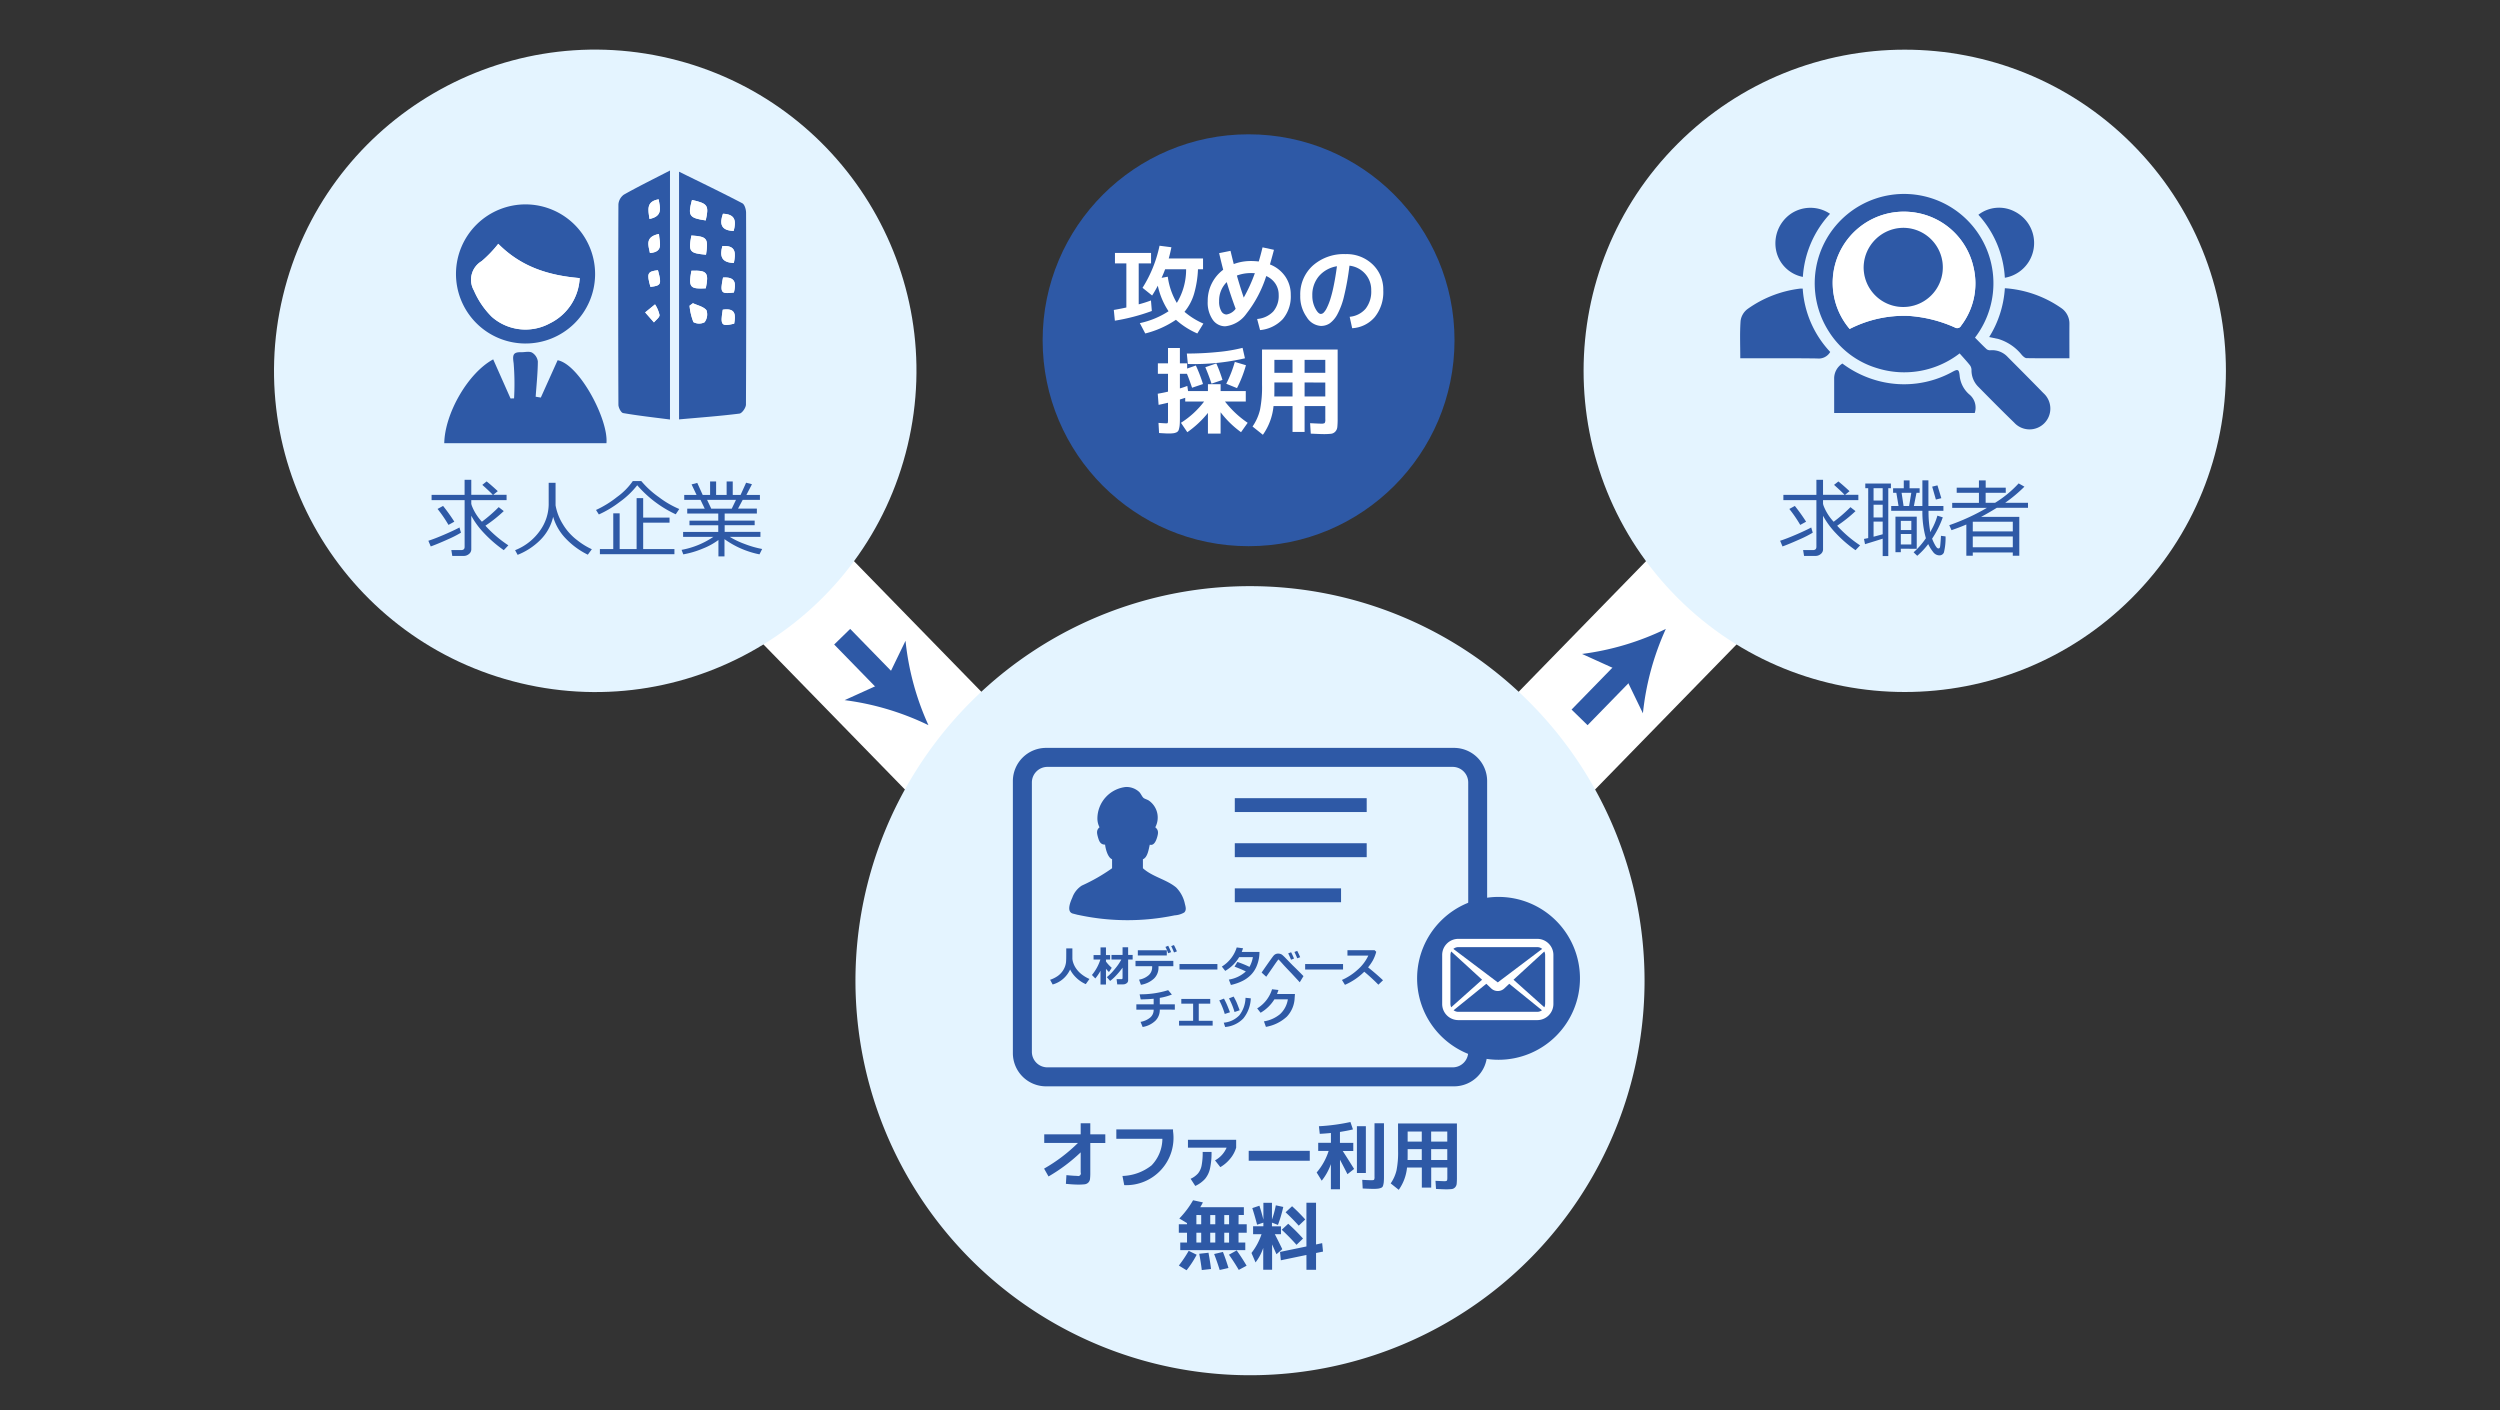 <svg xmlns="http://www.w3.org/2000/svg" xmlns:xlink="http://www.w3.org/1999/xlink" width="296" height="167" viewBox="0 0 296 167"><rect x="0" y="0" width="296" height="167" fill="#333333" stroke="none"/><defs><clipPath id="clip-path"><rect width="296" height="167" fill="none"/></clipPath></defs><g id="parts"><g clip-path="url(#clip-path)"><polyline points="238.45 32.197 148 124.952 57.551 32.197" fill="none" stroke="#fff" stroke-miterlimit="10" stroke-width="14.557"/><circle cx="70.477" cy="43.907" r="38.026" transform="translate(11.38 102.237) rotate(-76.549)" fill="#e4f4ff"/><path d="M51,64.7l-.283-.675q.713-.223,1.861-.717t1.822-.855l.181.615a12.814,12.814,0,0,1-1.539.785Q51.88,64.38,51,64.7Zm3.918,1.123H53.55l-.112-.693h1.167q.407,0,.406-.381v-5.53H51.1v-.63h3.908V56.809H55.8v1.778h2.546q-.309-.342-1.241-1.178L57.614,57q.48.372,1.324,1.153l-.532.43h1.573v.63H55.8v.45l.058.2a5.953,5.953,0,0,0,1.2,1.909,17.9,17.9,0,0,0,1.988-1.728l.6.469a16.207,16.207,0,0,1-2.174,1.729,14.25,14.25,0,0,0,2.716,2.325l-.542.572a14.788,14.788,0,0,1-2.323-2.005,9.589,9.589,0,0,1-1.522-2.07v3.972a.7.7,0,0,1-.278.56A.934.934,0,0,1,54.918,65.821ZM53.1,62.148a15.57,15.57,0,0,0-1.294-1.89l.654-.357a21.454,21.454,0,0,1,1.333,1.866Z" fill="#2e59a6"/><path d="M65.493,61.19a5.657,5.657,0,0,1-1.541,2.763,7.939,7.939,0,0,1-2.665,1.741l-.3-.551a6.539,6.539,0,0,0,2.988-2.37,5.461,5.461,0,0,0,.989-3.008v-2.6h.815v2.668a6.291,6.291,0,0,0,.858,2.225,6.612,6.612,0,0,0,1.737,1.926,8.334,8.334,0,0,0,1.7,1.046l-.478.645a9.166,9.166,0,0,1-2.68-1.986A6.167,6.167,0,0,1,65.493,61.19Z" fill="#2e59a6"/><path d="M80.006,60.893a13.6,13.6,0,0,1-4.558-3.439,10.021,10.021,0,0,1-2.071,1.976,12.467,12.467,0,0,1-2.472,1.482l-.337-.532a12.116,12.116,0,0,0,2.487-1.534,7.761,7.761,0,0,0,1.871-1.891h1a10.851,10.851,0,0,0,2.081,1.905,11.143,11.143,0,0,0,2.418,1.408Zm-8.979,4.723v-.61H72.61V60.78h.757v4.226h2.008V58.982h.777v2.3h3.121v.6H76.152v3.127h3.7v.61Z" fill="#2e59a6"/><path d="M80.9,65.636l-.2-.532a9.835,9.835,0,0,0,3.762-1.54H80.88v-.585h4.162v-.791H81.633v-.543h3.409v-.84H81.368v-.581h2.071l-.5-1.041H81.012V58.6h1.461l-.591-1.247.674-.18L83.2,58.6h.875V57.009h.713V58.6h1.245V57.009h.724V58.6h.928l.655-1.447.693.181L88.374,58.6h1.6v.581H87.938l-.556,1.041h2.232v.581H85.8v.84h3.552v.543H85.8v.791h4.235v.585H86.4a9.842,9.842,0,0,0,1.786.851A11.81,11.81,0,0,0,90.239,65l-.317.635a10.675,10.675,0,0,1-4.143-1.8V65.88h-.717V63.936a8.086,8.086,0,0,1-1.881,1.028A10.7,10.7,0,0,1,80.9,65.636Zm2.819-6.453.494,1.041H86.64l.5-1.041Z" fill="#2e59a6"/><path d="M80.4,49.657V20.33c2.613,1.287,5.071,2.471,7.489,3.734.277.145.446.743.447,1.132q.039,11.35-.015,22.7c0,.375-.463,1.035-.77,1.074C85.223,49.263,82.881,49.433,80.4,49.657ZM82.043,35.9l-.4.3a7.058,7.058,0,0,0,.458,1.94,1.4,1.4,0,0,0,1.314.02,1.512,1.512,0,0,0,.229-1.426C83.3,36.305,82.6,36.165,82.043,35.9Zm-.11-12.226c-.511,1.873-.334,2.136,1.624,2.423C83.955,24.318,83.814,24.1,81.933,23.677Zm1.658,6.481c.3-1.937.128-2.153-1.732-2.271C81.507,29.813,81.626,29.977,83.591,30.158Zm-.028,3.979c.392-1.859.152-2.152-1.7-2.079C81.507,34.02,81.687,34.24,83.563,34.137Zm3.325-3c.239-1.186.261-2.113-1.36-2C85.223,30.29,85.37,31.084,86.888,31.137Zm-1.281,1.727c-.368,1.819-.255,1.968,1.289,1.768C87.139,33.611,87.152,32.757,85.607,32.864Zm-.031,3.806c-.308,1.856-.167,2.016,1.351,1.654C87.107,37.312,87.13,36.431,85.576,36.67ZM85.6,25.309c-.43,1.225-.218,1.985,1.265,2.034C87.183,26.17,87.058,25.36,85.6,25.309Z" fill="#2e59a6" fill-rule="evenodd"/><path d="M79.326,20.191V49.67c-1.9-.246-3.735-.448-5.548-.762-.244-.042-.557-.644-.558-.987q-.047-11.862,0-23.721a1.57,1.57,0,0,1,.647-1.155C75.574,22.083,77.333,21.22,79.326,20.191Zm-2.938,16.8c.458.521.75.851,1.04,1.183.235-.292.67-.59.66-.872a3.766,3.766,0,0,0-.534-1.261ZM76.9,25.925c1.584-.321,1.265-1.288,1.085-2.324C76.507,23.855,76.731,24.805,76.9,25.925ZM78.023,27.7c-1.657.344-1.269,1.3-1.07,2.26C78.61,29.814,78.077,28.752,78.023,27.7ZM77.9,31.994c-1.248.15-1.343.361-.886,1.973C78.284,33.816,78.353,33.664,77.9,31.994Z" fill="#2e59a6" fill-rule="evenodd"/><path d="M52.6,52.473c.071-3.542,2.822-8.318,5.794-9.924q1.032,2.324,2.054,4.631l.417-.012a30.165,30.165,0,0,0-.05-4.158c-.126-.893-.137-1.336.873-1.309.442.012.96-.136,1.307.047a1.444,1.444,0,0,1,.686,1.05c-.011,1.391-.161,2.782-.258,4.174l.61.1c.668-1.481,1.333-2.964,1.99-4.421,2.594.5,6.039,7.059,5.78,9.824Z" fill="#2e59a6" fill-rule="evenodd"/><path d="M70.46,32.53A8.236,8.236,0,1,1,62.312,24.2,8.25,8.25,0,0,1,70.46,32.53ZM58.994,28.868a13.892,13.892,0,0,1-1.967,2.053,2.557,2.557,0,0,0-.912,3.48,9.91,9.91,0,0,0,2.112,3.11,6.035,6.035,0,0,0,6.889.764,6.3,6.3,0,0,0,3.518-5.347C64.974,32.612,61.73,31.622,58.994,28.868Z" fill="#2e59a6" fill-rule="evenodd"/><path d="M82.043,35.9c.553.262,1.253.4,1.6.829a1.512,1.512,0,0,1-.229,1.426,1.4,1.4,0,0,1-1.314-.02,7.058,7.058,0,0,1-.458-1.94Z" fill="#fff" fill-rule="evenodd"/><path d="M81.933,23.677c1.881.427,2.022.641,1.624,2.423C81.6,25.813,81.422,25.55,81.933,23.677Z" fill="#fff" fill-rule="evenodd"/><path d="M83.591,30.158c-1.965-.181-2.084-.345-1.732-2.271C83.719,28.005,83.9,28.221,83.591,30.158Z" fill="#fff" fill-rule="evenodd"/><path d="M83.563,34.137c-1.876.1-2.056-.117-1.7-2.079C83.715,31.985,83.955,32.278,83.563,34.137Z" fill="#fff" fill-rule="evenodd"/><path d="M86.888,31.137c-1.518-.053-1.665-.847-1.36-2C87.149,29.024,87.127,29.951,86.888,31.137Z" fill="#fff" fill-rule="evenodd"/><path d="M85.607,32.864c1.545-.107,1.532.747,1.289,1.768C85.352,34.832,85.239,34.683,85.607,32.864Z" fill="#fff" fill-rule="evenodd"/><path d="M85.576,36.67c1.554-.239,1.531.642,1.351,1.654C85.409,38.686,85.268,38.526,85.576,36.67Z" fill="#fff" fill-rule="evenodd"/><path d="M85.6,25.309c1.463.051,1.588.861,1.265,2.034C85.377,27.294,85.165,26.534,85.6,25.309Z" fill="#fff" fill-rule="evenodd"/><path d="M76.388,36.989l1.166-.95a3.766,3.766,0,0,1,.534,1.261c.01.282-.425.58-.66.872C77.138,37.84,76.846,37.51,76.388,36.989Z" fill="#fff" fill-rule="evenodd"/><path d="M76.9,25.925c-.164-1.12-.388-2.07,1.085-2.324C78.16,24.637,78.479,25.6,76.9,25.925Z" fill="#fff" fill-rule="evenodd"/><path d="M78.023,27.7c.054,1.052.587,2.114-1.07,2.26C76.754,29,76.366,28.044,78.023,27.7Z" fill="#fff" fill-rule="evenodd"/><path d="M77.9,31.994c.449,1.67.38,1.822-.886,1.973C76.561,32.355,76.656,32.144,77.9,31.994Z" fill="#fff" fill-rule="evenodd"/><path d="M58.994,28.868c2.736,2.754,5.98,3.744,9.64,4.06a6.3,6.3,0,0,1-3.518,5.347,6.035,6.035,0,0,1-6.889-.764,9.91,9.91,0,0,1-2.112-3.11,2.557,2.557,0,0,1,.912-3.48A13.892,13.892,0,0,0,58.994,28.868Z" fill="#fff" fill-rule="evenodd"/><circle cx="225.523" cy="43.907" r="38.026" transform="translate(35.007 172.329) rotate(-45)" fill="#e4f4ff"/><path d="M233.839,39.976c.459.461.91.936,1.392,1.378a.687.687,0,0,0,.473.113,2.5,2.5,0,0,1,2.025.819c1.406,1.411,2.811,2.82,4.2,4.248a2.462,2.462,0,1,1-3.453,3.5c-1.429-1.386-2.828-2.8-4.227-4.219a2.748,2.748,0,0,1-.824-2.039.937.937,0,0,0-.205-.557c-.375-.467-.785-.905-1.2-1.376a10.723,10.723,0,0,1-9.787,1.741,10.172,10.172,0,0,1-5.694-4.329,10.579,10.579,0,1,1,17.3.722ZM219,38.949a14.1,14.1,0,0,1,6.968-1.548,15.923,15.923,0,0,1,5.476,1.365.523.523,0,0,0,.756-.208,8.233,8.233,0,0,0,1.478-6.858,8.349,8.349,0,0,0-6.936-6.531A8.419,8.419,0,0,0,219,38.949Z" fill="#2e59a6" fill-rule="evenodd"/><path d="M233.807,48.9H217.165V47.3c0-.811,0-1.623,0-2.435a2.09,2.09,0,0,1,.973-1.823,12.383,12.383,0,0,0,4.421,2.1,11.881,11.881,0,0,0,8.639-1.132c.619-.336.744-.27.823.442a3.35,3.35,0,0,0,1.119,2.227A2.015,2.015,0,0,1,233.807,48.9Z" fill="#2e59a6" fill-rule="evenodd"/><path d="M206.049,42.42c0-1.523-.067-2.989.039-4.445a2.1,2.1,0,0,1,.811-1.38,13.45,13.45,0,0,1,6.242-2.424c.076-.008.153,0,.3,0a12.055,12.055,0,0,0,3.257,7.5,1.572,1.572,0,0,1-1.546.771C212.143,42.4,209.131,42.42,206.049,42.42Z" fill="#2e59a6" fill-rule="evenodd"/><path d="M237.375,34.125a13.224,13.224,0,0,1,6.65,2.331,2.218,2.218,0,0,1,.994,1.913c-.009,1.329,0,2.659,0,4.051-1.724,0-3.4.011-5.076-.016-.186-.005-.4-.207-.549-.364a5.651,5.651,0,0,0-2.773-1.9l-1.1-.235A12.386,12.386,0,0,0,237.375,34.125Z" fill="#2e59a6" fill-rule="evenodd"/><path d="M234.241,25.43a3.991,3.991,0,0,1,4.332-.365,4.171,4.171,0,0,1-1.2,7.822A12.049,12.049,0,0,0,234.241,25.43Z" fill="#2e59a6" fill-rule="evenodd"/><path d="M213.458,32.786a4.007,4.007,0,0,1-3.164-3.125,4.256,4.256,0,0,1,1.749-4.353,4.141,4.141,0,0,1,4.633.007A12.135,12.135,0,0,0,213.458,32.786Z" fill="#2e59a6" fill-rule="evenodd"/><path d="M219,38.949A8.434,8.434,0,1,1,233.674,31.7a8.233,8.233,0,0,1-1.478,6.858.523.523,0,0,1-.756.208,15.923,15.923,0,0,0-5.476-1.365A14.1,14.1,0,0,0,219,38.949Zm6.36-11.974a4.686,4.686,0,1,0,4.677,4.7A4.715,4.715,0,0,0,225.356,26.975Z" fill="#fff" fill-rule="evenodd"/><path d="M225.356,26.975a4.686,4.686,0,1,1-4.7,4.665A4.73,4.73,0,0,1,225.356,26.975Z" fill="#2e59a6" fill-rule="evenodd"/><path d="M211.049,64.7l-.283-.675q.713-.223,1.861-.717t1.822-.855l.181.615a12.814,12.814,0,0,1-1.539.785C212.315,64.2,211.636,64.486,211.049,64.7Zm3.918,1.123H213.6l-.113-.693h1.168q.407,0,.406-.381v-5.53h-3.909v-.63h3.909V56.809h.786v1.778h2.546q-.309-.342-1.242-1.178l.513-.405q.478.372,1.324,1.153l-.532.43h1.572v.63h-4.181v.45l.058.2a5.953,5.953,0,0,0,1.2,1.909,17.9,17.9,0,0,0,1.988-1.728l.6.469a16.194,16.194,0,0,1-2.173,1.729,14.276,14.276,0,0,0,2.715,2.325l-.542.572a14.78,14.78,0,0,1-2.322-2.005,9.556,9.556,0,0,1-1.522-2.07v3.972a.7.7,0,0,1-.279.56A.93.93,0,0,1,214.967,65.821Zm-1.818-3.673a15.456,15.456,0,0,0-1.294-1.89l.655-.357a21.674,21.674,0,0,1,1.333,1.866Z" fill="#2e59a6"/><path d="M223.573,57.8v8.04h-.664V63.779q-.678.22-2.091.651l-.122-.621.5-.1V57.8h-.346v-.553h3.034V57.8Zm-.664,0H221.83v1.465h1.079Zm0,1.959H221.83v1.509h1.079Zm0,2H221.83v1.788c.1-.025.464-.122,1.079-.288ZM228.3,64.42A8.752,8.752,0,0,1,227,65.807l-.43-.415a8.643,8.643,0,0,0,1.455-1.666,11.435,11.435,0,0,1-.415-3.244h-3.692v-.571h.869l-.259-1.563h-.385v-.537h1.264v-.929h.685v.929h1.191v.537h-.371l-.308,1.563h1.006V56.872h.714v3.039H230.1v.571h-1.763a13.031,13.031,0,0,0,.215,2.526,1.91,1.91,0,0,0,.107-.23,7.469,7.469,0,0,0,.728-1.724l.639.2a11.225,11.225,0,0,1-1.264,2.52,4.689,4.689,0,0,0,.288.641,2.112,2.112,0,0,0,.27.422.281.281,0,0,0,.194.1c.1,0,.16-.062.188-.186s.064-.561.11-1.31l.542.069a7.308,7.308,0,0,1-.193,1.9.565.565,0,0,1-.574.344.93.93,0,0,1-.716-.412A4.611,4.611,0,0,1,228.3,64.42Zm-3.243.552v.41h-.635V61.176h2.52v3.8Zm1.246-3.3h-1.246v1.085H226.3Zm0,1.554h-1.246v1.236H226.3Zm-1.154-4.88.235,1.563h.654l.26-1.563Zm4.06.8-.439-1.528.625-.151.459,1.518Z" fill="#2e59a6"/><path d="M238.316,65.411h-4.739V65.8h-.762V62.1q-.756.33-1.758.674l-.264-.591a25.3,25.3,0,0,0,4.46-2.052H231.14v-.592h3.166V58.348h-2.633v-.611h2.633v-.855h.8v.855h2.374v.611H235.1v1.186h1.114a13,13,0,0,0,2.794-2.3l.683.387a17.155,17.155,0,0,1-2.164,1.826l-.112.083h2.7v.592h-3.687q-1.037.64-1.876,1.079h4.533V65.8h-.772Zm0-2.491V61.776h-4.739V62.92ZM233.577,64.8h4.739V63.516h-4.739Z" fill="#2e59a6"/><path d="M194.715,116.112A46.714,46.714,0,1,1,148,69.4,46.715,46.715,0,0,1,194.715,116.112Z" fill="#e4f4ff"/><line x1="99.714" y1="75.387" x2="105.467" y2="81.287" fill="none" stroke="#2e59a6" stroke-miterlimit="10" stroke-width="2.647"/><path d="M109.927,85.861a32.049,32.049,0,0,0-9.922-2.964l4.876-2.211,2.333-4.818A31.965,31.965,0,0,0,109.927,85.861Z" fill="#2e59a6"/><line x1="187.021" y1="84.937" x2="192.774" y2="79.037" fill="none" stroke="#2e59a6" stroke-miterlimit="10" stroke-width="2.647"/><path d="M197.235,74.463a32.012,32.012,0,0,0-2.713,9.994l-2.333-4.819-4.876-2.211A31.952,31.952,0,0,0,197.235,74.463Z" fill="#2e59a6"/><path d="M123.638,134.306h4.315v-1.313h1.138v1.313h1.777v1.024h-1.777v3.5a6.257,6.257,0,0,1-.035.771.71.71,0,0,1-.205.419.739.739,0,0,1-.421.2,6.12,6.12,0,0,1-.766.035q-.57,0-1.462-.088l.062-1.032c.577.057,1,.087,1.277.087a.317.317,0,0,0,.412-.412v-2.372a20.079,20.079,0,0,1-3.808,2.854l-.525-.928a19.229,19.229,0,0,0,4.009-3.038h-3.991Z" fill="#2e59a6"/><path d="M132.173,133.72h6.714v.21a5.6,5.6,0,0,1-5.778,6.39l-.21-1.086a5.84,5.84,0,0,0,3.445-1.252,4.584,4.584,0,0,0,1.282-3.151h-5.453Z" fill="#2e59a6"/><path d="M140.653,135.882v-.928h5.708v.928a3.648,3.648,0,0,1-.7,1.3,4.266,4.266,0,0,1-1.174,1.006l-.63-.8a3.114,3.114,0,0,0,1.374-1.506Zm.316,3.685a2.637,2.637,0,0,0,.875-.63,2.12,2.12,0,0,0,.425-.932,7.96,7.96,0,0,0,.127-1.615h1.05a8.525,8.525,0,0,1-.184,1.973,2.884,2.884,0,0,1-.586,1.217,3.571,3.571,0,0,1-1.155.836Z" fill="#2e59a6"/><path d="M147.847,137.432v-1.174h7.23v1.174Z" fill="#2e59a6"/><path d="M160.229,135.312v.963h-1.251q.481.736,1.348,2.128l-.788.621q-.21-.429-.884-1.715v3.5h-1.077v-2.977a6.644,6.644,0,0,1-1.085,1.961l-.6-.972a7.276,7.276,0,0,0,1.418-2.548h-1.235v-.963h1.506v-1.164q-.709.071-1.321.1l-.1-.9a23.038,23.038,0,0,0,3.73-.5l.3.876q-.6.148-1.54.3v1.294Zm.43,3.573v-5.542h1.059v5.542Zm2.083-5.892h1.12v6.329a6.051,6.051,0,0,1-.026.657,2.149,2.149,0,0,1-.083.407.372.372,0,0,1-.21.245,1.473,1.473,0,0,1-.35.1,3.9,3.9,0,0,1-.556.031q-.42,0-1.295-.044l-.053-1.025c.52.03.887.044,1.1.044.164,0,.262-.018.3-.056a.662.662,0,0,0,.053-.355Z" fill="#2e59a6"/><path d="M165.527,133.02H172.5v6.364a7.571,7.571,0,0,1-.03.783.72.72,0,0,1-.189.416.637.637,0,0,1-.389.2,6.037,6.037,0,0,1-.732.032q-.218,0-1.137-.044l-.062-.963q.858.043,1,.044a.6.6,0,0,0,.346-.058c.038-.037.057-.153.057-.346v-1.216h-1.909v2.38h-1.111v-2.38h-1.751a5.489,5.489,0,0,1-.981,2.643l-.954-.761a4.605,4.605,0,0,0,.688-1.537,10.8,10.8,0,0,0,.188-2.315Zm2.81,3.037h-1.672v.7c0,.268,0,.464-.009.587h1.681Zm0-.893v-1.19h-1.672v1.19Zm1.111,0h1.909v-1.19h-1.909Zm0,.893v1.287h1.909v-1.287Z" fill="#2e59a6"/><path d="M146.642,144.955h.971v1h-.971v1.164h.8v.9h-7.7v-.9h.8v-1.164h-.971v-1h.971v-.141l-.911-.542a10.8,10.8,0,0,0,1.629-2.162l1.164.254q-.157.315-.315.569h5.165v.927h-.622Zm-7.065,4.885a14.893,14.893,0,0,0,1.165-1.742l.946.464a11.443,11.443,0,0,1-1.2,1.837Zm2.075-5.98v1.095h.57V143.86Zm.57,2.093h-.57v1.164h.57Zm.069,4.421q-.1-.867-.3-1.927l1.094-.122q.218,1.173.3,1.926Zm1-5.419h.6V143.86h-.6Zm0,1v1.164h.6v-1.164Zm1.121,4.412q-.289-.937-.657-1.891l1.042-.245q.359.919.656,1.9Zm.542-5.41h.569V143.86h-.569Zm0,1v1.164h.569v-1.164Zm1.716,4.4q-.534-.919-1.164-1.8l.919-.508q.665.938,1.173,1.812Z" fill="#2e59a6"/><path d="M148.272,143.038l.841-.28c.181.549.338,1.1.473,1.654v-2H150.6v1.979a10.622,10.622,0,0,0,.456-1.681l.883.192a15.718,15.718,0,0,1-.629,2.128l-.71-.271v.437h1.068v.937h-.727q.3.57.884,1.768l-.691.6c-.024-.053-.2-.44-.517-1.164v3h-1.05v-2.583a5.808,5.808,0,0,1-.911,1.716l-.481-1.12a7.355,7.355,0,0,0,1.191-2.224h-1v-.937h1.217v-.428l-.744.245Q148.587,144.018,148.272,143.038Zm6.409,5.55-3.03.63-.095-.989,3.125-.648v-5.174h1.137v4.938l.727-.157.1,1-.824.166v1.987h-1.137Zm-1.174-1.2a24.58,24.58,0,0,0-1.75-1.786l.769-.709a22.082,22.082,0,0,1,1.751,1.751Zm.263-2.268q-.753-.84-1.558-1.584l.77-.718a20.986,20.986,0,0,1,1.558,1.567Z" fill="#2e59a6"/><path d="M126.7,114.788a3.211,3.211,0,0,1-2.066,1.776l-.3-.557a3.612,3.612,0,0,0,.838-.407,2.374,2.374,0,0,0,.9-1.106,2.213,2.213,0,0,0,.145-.576q.027-.281.027-.983l0-.643h.726v1.224a1.85,1.85,0,0,0,.089.441,2.57,2.57,0,0,0,.332.683,3.12,3.12,0,0,0,.661.707,4.1,4.1,0,0,0,.942.562l-.439.613a3.8,3.8,0,0,1-1.136-.768A3.522,3.522,0,0,1,126.7,114.788Z" fill="#2e59a6"/><path d="M130.3,114.942a5.615,5.615,0,0,1-.615.907l-.4-.411a5.4,5.4,0,0,0,1-1.832h-.807v-.525h.825v-.913h.644v.913h.49v.525h-.49v.24a4.375,4.375,0,0,0,.685.742l-.33.5a3.886,3.886,0,0,1-.355-.384v1.864H130.3Zm2.611-.369a9.007,9.007,0,0,1-.741.9,5.448,5.448,0,0,1-.731.67l-.389-.447a6.253,6.253,0,0,0,.935-.954,6.471,6.471,0,0,0,.782-1.132H131.6v-.549h1.311v-.907h.659v.907h.535v.549h-.535v2.462a.407.407,0,0,1-.18.346.649.649,0,0,1-.386.131h-.724l-.075-.616h.56a.127.127,0,0,0,.146-.142Z" fill="#2e59a6"/><path d="M138.926,114.4h-1.759l0,.145a1.791,1.791,0,0,1-.537,1.321,2.981,2.981,0,0,1-1.544.736l-.22-.612a2.317,2.317,0,0,0,1.149-.536,1.244,1.244,0,0,0,.4-.943V114.4h-1.971v-.63h4.477Zm-.777-1.269h-3.431v-.621h3.431Zm.51-.4-.348.135a4.73,4.73,0,0,0-.326-.75l.33-.139Q138.513,112.371,138.659,112.736Zm.687-.09-.342.129q-.171-.426-.335-.749l.325-.125Q139.2,112.285,139.346,112.646Z" fill="#2e59a6"/><path d="M144.141,114.791h-4.488v-.649h4.488Z" fill="#2e59a6"/><path d="M149.123,112.707a5.191,5.191,0,0,1-.063.745,4.407,4.407,0,0,1-.326,1.061,3.244,3.244,0,0,1-.614.9,3.624,3.624,0,0,1-.992.722,5.78,5.78,0,0,1-1.388.484l-.244-.636a3.849,3.849,0,0,0,2.013-.964,14.009,14.009,0,0,0-1.341-.567l.339-.559a12.161,12.161,0,0,1,1.43.584,3.5,3.5,0,0,0,.405-1.156H146.72a4.6,4.6,0,0,1-1.654,1.632l-.4-.511a4.038,4.038,0,0,0,1.112-1.008,3.983,3.983,0,0,0,.649-1.258l.75.1c-.069.2-.121.347-.156.436Z" fill="#2e59a6"/><path d="M154.333,115.572l-.444.731q-.8-.877-1.306-1.405t-.689-.739c-.123-.14-.287-.32-.492-.538a.081.081,0,0,0-.039-.008.031.031,0,0,0-.022.008q-.218.279-.656.928l-.763,1.1-.547-.5q1.24-1.8,1.439-2.02a.682.682,0,0,1,.532-.223.843.843,0,0,1,.257.04.742.742,0,0,1,.21.108,5.567,5.567,0,0,1,.429.412l.8.82Q153.477,114.7,154.333,115.572Zm-1.121-2.076-.354.135q-.189-.465-.337-.75l.347-.135A7.609,7.609,0,0,1,153.212,113.5Zm.73-.163-.349.129c-.114-.285-.226-.535-.334-.75l.334-.127Q153.775,112.932,153.942,113.333Z" fill="#2e59a6"/><path d="M159.017,114.791h-4.488v-.649h4.488Z" fill="#2e59a6"/><path d="M163.749,116.063l-.55.526a22.271,22.271,0,0,0-1.671-1.537,7.425,7.425,0,0,1-2.286,1.552l-.356-.578a6.784,6.784,0,0,0,1.818-1.176,5.109,5.109,0,0,0,1.308-1.71l-2.474,0V112.5h3.209l.2.193a4.715,4.715,0,0,1-.4,1.02,5.961,5.961,0,0,1-.566.822C162.687,115.1,163.274,115.614,163.749,116.063Z" fill="#2e59a6"/><path d="M137.32,119.539a1.805,1.805,0,0,1-.526,1.32,2.853,2.853,0,0,1-1.506.737l-.246-.607a2.438,2.438,0,0,0,1.13-.5,1.175,1.175,0,0,0,.421-.948h-2.049v-.631h2.049v-.659c-.414.041-.926.067-1.536.081l-.125-.606a11,11,0,0,0,3.378-.491l.44.52a6.718,6.718,0,0,1-1.432.393v.762H139.1v.631Z" fill="#2e59a6"/><path d="M143.578,121.435H139.6v-.575h1.666v-2.027h-1.4v-.56h3.427v.56h-1.36v2.027h1.646Z" fill="#2e59a6"/><path d="M145.627,119.854l-.616.2a8.369,8.369,0,0,0-.65-1.605l.557-.215c.095.178.186.361.275.549S145.427,119.324,145.627,119.854Zm2.467-1.651a4.007,4.007,0,0,1-.876,2.371,3.35,3.35,0,0,1-2.16,1.022l-.166-.511a2.9,2.9,0,0,0,1.851-.878,3.526,3.526,0,0,0,.726-2.067Zm-1.317,1.411-.608.21a8.464,8.464,0,0,0-.657-1.616l.55-.215q.231.417.325.627T146.777,119.614Z" fill="#2e59a6"/><path d="M153.321,117.688l-.034.466a3.4,3.4,0,0,1-.923,2.214,4.858,4.858,0,0,1-2.479,1.213l-.235-.652a3.959,3.959,0,0,0,1.892-.841,3,3,0,0,0,.939-1.766h-1.592a4.73,4.73,0,0,1-1.634,1.588l-.405-.515a4.028,4.028,0,0,0,1.76-2.267l.76.086q-.093.278-.171.474Z" fill="#2e59a6"/><path d="M172.156,88.55h-48.3a3.934,3.934,0,0,0-3.932,3.922V124.7a3.929,3.929,0,0,0,3.932,3.922h48.3a3.92,3.92,0,0,0,3.921-3.922V92.472A3.925,3.925,0,0,0,172.156,88.55Zm-.137,37.824H123.992a1.836,1.836,0,0,1-1.817-1.844V92.655a1.847,1.847,0,0,1,1.817-1.856h48.027a1.847,1.847,0,0,1,1.818,1.856V124.53A1.837,1.837,0,0,1,172.019,126.374Z" fill="#2e59a6"/><path d="M127.012,108.166a.077.077,0,0,1,.035.01c.019,0,.026.008.044.008l.114.027a.055.055,0,0,0,.035.008c0,.011.009.011.018.011.026.007.044.007.071.016s.042.009.07.017a.245.245,0,0,0,.078.018c.009.007.027.007.044.018s.035.008.053.008.025.009.035.009a.132.132,0,0,1,.052.017c-.008-.008-.027-.008-.035-.017a27.5,27.5,0,0,0,11.45.061,2.545,2.545,0,0,0,1.141-.342c.289-.282.156-.693.07-1.035a3.88,3.88,0,0,0-1.028-1.922c-1.166-.965-2.806-1.255-3.938-2.28v-1.064c.568-.209.692-1.24.814-1.724l0,0c.517.159.764-.517.876-.9.133-.466.185-.825-.226-1.158a2.447,2.447,0,0,0-.729-3.141c-.184-.14-.5-.21-.658-.332-.2-.177-.316-.519-.527-.721a2.218,2.218,0,0,0-1.579-.579,3.779,3.779,0,0,0-3.36,3.693,2.263,2.263,0,0,0,.253,1.08c-.4.333-.315.711-.183,1.185.141.49.3.868.842.868.044.466.308,1.536.826,1.727V102.8a21.192,21.192,0,0,1-3.581,2.052,2.8,2.8,0,0,0-1.122,1.413C126.758,106.737,126.23,107.93,127.012,108.166Z" fill="#2e59a6"/><polygon points="161.817 94.504 146.2 94.504 146.2 96.145 161.817 96.145 161.817 94.527 161.817 94.523 161.817 94.523 161.817 94.504" fill="#2e59a6"/><polygon points="161.817 99.839 146.2 99.839 146.2 101.488 161.817 101.488 161.817 99.862 161.817 99.856 161.817 99.856 161.817 99.839" fill="#2e59a6"/><rect x="146.2" y="105.182" width="12.581" height="1.641" fill="#2e59a6"/><path d="M187.068,115.837a9.641,9.641,0,1,0-9.641,9.64A9.641,9.641,0,0,0,187.068,115.837Z" fill="#2e59a6" fill-rule="evenodd"/><path d="M183.362,111.719a1.908,1.908,0,0,0-1.35-.558h-9.348a1.909,1.909,0,0,0-1.91,1.91v5.8a1.91,1.91,0,0,0,1.91,1.91h9.348a1.912,1.912,0,0,0,1.911-1.91v-5.8A1.91,1.91,0,0,0,183.362,111.719Zm-10.7.42h9.348a.907.907,0,0,1,.583.211l-5.257,3.966-5.258-3.966A.912.912,0,0,1,172.664,112.139Zm-.933,6.73v-5.8a.939.939,0,0,1,.1-.412L175.479,116l-3.656,3.261A.946.946,0,0,1,171.731,118.869Zm10.281.931h-9.348a.92.92,0,0,1-.555-.187l3.873-3.134.588.558a1.133,1.133,0,0,0,1.536,0l.589-.558,3.873,3.134A.926.926,0,0,1,182.012,119.8Zm.932-.931a.916.916,0,0,1-.091.394L179.2,116l3.646-3.343a.912.912,0,0,1,.1.412v5.8Z" fill="#fff"/><circle cx="147.831" cy="40.285" r="24.383" fill="#2e59a6"/><path d="M136.377,36.821A23.6,23.6,0,0,1,132,37.969l-.124-1.271c.644-.113,1.14-.21,1.485-.293V31.187h-1.35V29.949h4.274v1.238h-1.462v4.847a13.742,13.742,0,0,0,1.451-.461Zm.034-1.833-1.136-.911a15.1,15.1,0,0,0,2.013-4.983l1.406.18q-.145.72-.314,1.328h4.06v1.282h-.6a12.121,12.121,0,0,1-.472,2.935,5.973,5.973,0,0,1-1.125,2.1,8.948,8.948,0,0,0,2.238,1.394l-.719,1.17a9.406,9.406,0,0,1-2.532-1.619,11.4,11.4,0,0,1-3.632,1.619l-.642-1.225a10.018,10.018,0,0,0,3.4-1.407,8.848,8.848,0,0,1-1.271-3.025Q136.738,34.493,136.411,34.988Zm2.925.877a7.591,7.591,0,0,0,1.1-3.981h-2.486q-.168.461-.416,1.012l.731-.135A8.2,8.2,0,0,0,139.336,35.865Z" fill="#fff"/><path d="M150.362,31.31a3.95,3.95,0,0,1,1.812,1.422,3.783,3.783,0,0,1,.652,2.189,4.15,4.15,0,0,1-.945,2.862,4.209,4.209,0,0,1-2.689,1.3l-.348-1.316a2.967,2.967,0,0,0,1.9-.878,2.821,2.821,0,0,0,.652-1.968,2.367,2.367,0,0,0-.382-1.327,2.512,2.512,0,0,0-1.091-.911,14.071,14.071,0,0,1-2.351,4.46,3.525,3.525,0,0,1-2.509,1.49,1.789,1.789,0,0,1-1.479-.782,3.56,3.56,0,0,1-.59-2.188,4.58,4.58,0,0,1,1.833-3.724q-.213-.819-.483-1.967l1.349-.271q.227.945.383,1.564a5.736,5.736,0,0,1,2.059-.36,7.727,7.727,0,0,1,.9.056q.225-.741.45-1.676l1.35.293Q150.722,30.04,150.362,31.31Zm-4.06,5.252q-.609-1.641-1.058-3.16a3.07,3.07,0,0,0-.9,2.261,2.22,2.22,0,0,0,.253,1.164.722.722,0,0,0,.613.411A1.663,1.663,0,0,0,146.3,36.562Zm2.272-4.217c-.1-.007-.244-.011-.438-.011a4.631,4.631,0,0,0-1.688.292q.36,1.281.81,2.609A18.467,18.467,0,0,0,148.574,32.345Z" fill="#fff"/><path d="M159.8,37.508a2.812,2.812,0,0,0,1.889-.956,3.271,3.271,0,0,0,.664-2.16,2.866,2.866,0,0,0-.714-1.974,2.94,2.94,0,0,0-1.862-.962,30.328,30.328,0,0,1-.635,3.583,8.681,8.681,0,0,1-.81,2.2,3.149,3.149,0,0,1-.9,1.052,1.868,1.868,0,0,1-1.041.3,2.122,2.122,0,0,1-1.676-1.046,4.21,4.21,0,0,1-.765-2.554,4.58,4.58,0,0,1,1.485-3.543,5.519,5.519,0,0,1,3.88-1.361,4.436,4.436,0,0,1,3.2,1.215,4.1,4.1,0,0,1,1.265,3.093,4.7,4.7,0,0,1-1,3.138,3.779,3.779,0,0,1-2.683,1.327Zm-1.507-5.985a3.563,3.563,0,0,0-2.138,1.182,3.426,3.426,0,0,0-.776,2.283,3.21,3.21,0,0,0,.349,1.519q.348.663.664.663a.5.5,0,0,0,.326-.151,2.069,2.069,0,0,0,.377-.557,7.251,7.251,0,0,0,.41-1.024,15.244,15.244,0,0,0,.411-1.631Q158.126,32.795,158.295,31.523Z" fill="#fff"/><path d="M143.021,45.492h1.5v.81H147.5v1.237h-2.464a11.678,11.678,0,0,0,2.689,2.521l-.787,1.113a11.445,11.445,0,0,1-2.419-2.362v2.531h-1.5V48.89a11.807,11.807,0,0,1-2.441,2.283l-.754-1.113a10.418,10.418,0,0,0,2.745-2.521h-2.239V47.1c-.27.089-.479.157-.63.2v2.181q0,.552-.027.85a2.8,2.8,0,0,1-.1.522.5.5,0,0,1-.236.316,1.278,1.278,0,0,1-.389.124,4.451,4.451,0,0,1-.624.033c-.15,0-.514-.018-1.091-.057l-.067-1.2q.753.057.956.057c.082,0,.131-.023.146-.067a2.442,2.442,0,0,0,.023-.462V47.686q-.912.213-1.114.248l-.1-1.317q.72-.123,1.215-.247V44.255h-1.2V43.018h1.2V41.207H139.7v1.811h.856v.619l1.034-.361a17.55,17.55,0,0,1,.844,2.194l-1.293.438q-.35-1.034-.608-1.653H139.7v1.732c.271-.075.563-.173.878-.293l.09.608h2.351Zm-2.5-3.633a35.9,35.9,0,0,0,3.7-.185,18.824,18.824,0,0,0,2.9-.489l.281,1.237a26.815,26.815,0,0,1-6.76.675Zm4.219,3.127-1.3.439q-.293-.922-.731-1.946l1.305-.45A16.977,16.977,0,0,1,144.742,44.986Zm.449.451a14.377,14.377,0,0,0,1.013-2.588l1.317.393a14.546,14.546,0,0,1-1.058,2.711Z" fill="#fff"/><path d="M149.424,41.387h8.954v8.177a9.2,9.2,0,0,1-.04,1.007.92.92,0,0,1-.241.534.813.813,0,0,1-.5.253,7.831,7.831,0,0,1-.94.039q-.281,0-1.462-.055l-.079-1.238q1.1.057,1.283.056a.777.777,0,0,0,.445-.073.785.785,0,0,0,.072-.444V48.079h-2.452v3.06h-1.428v-3.06h-2.25a7.075,7.075,0,0,1-1.26,3.4L148.3,50.5a5.913,5.913,0,0,0,.884-1.975,13.861,13.861,0,0,0,.241-2.974Zm3.611,3.9h-2.148v.9q0,.519-.012.754h2.16Zm0-1.147V42.612h-2.148v1.531Zm1.428,0h2.452V42.612h-2.452Zm0,1.147v1.653h2.452V45.29Z" fill="#fff"/></g></g><g id="座布団_SVG書き出し用" data-name="座布団　SVG書き出し用"><rect width="296" height="167" fill="none"/><rect width="296" height="167" fill="none"/></g></svg>